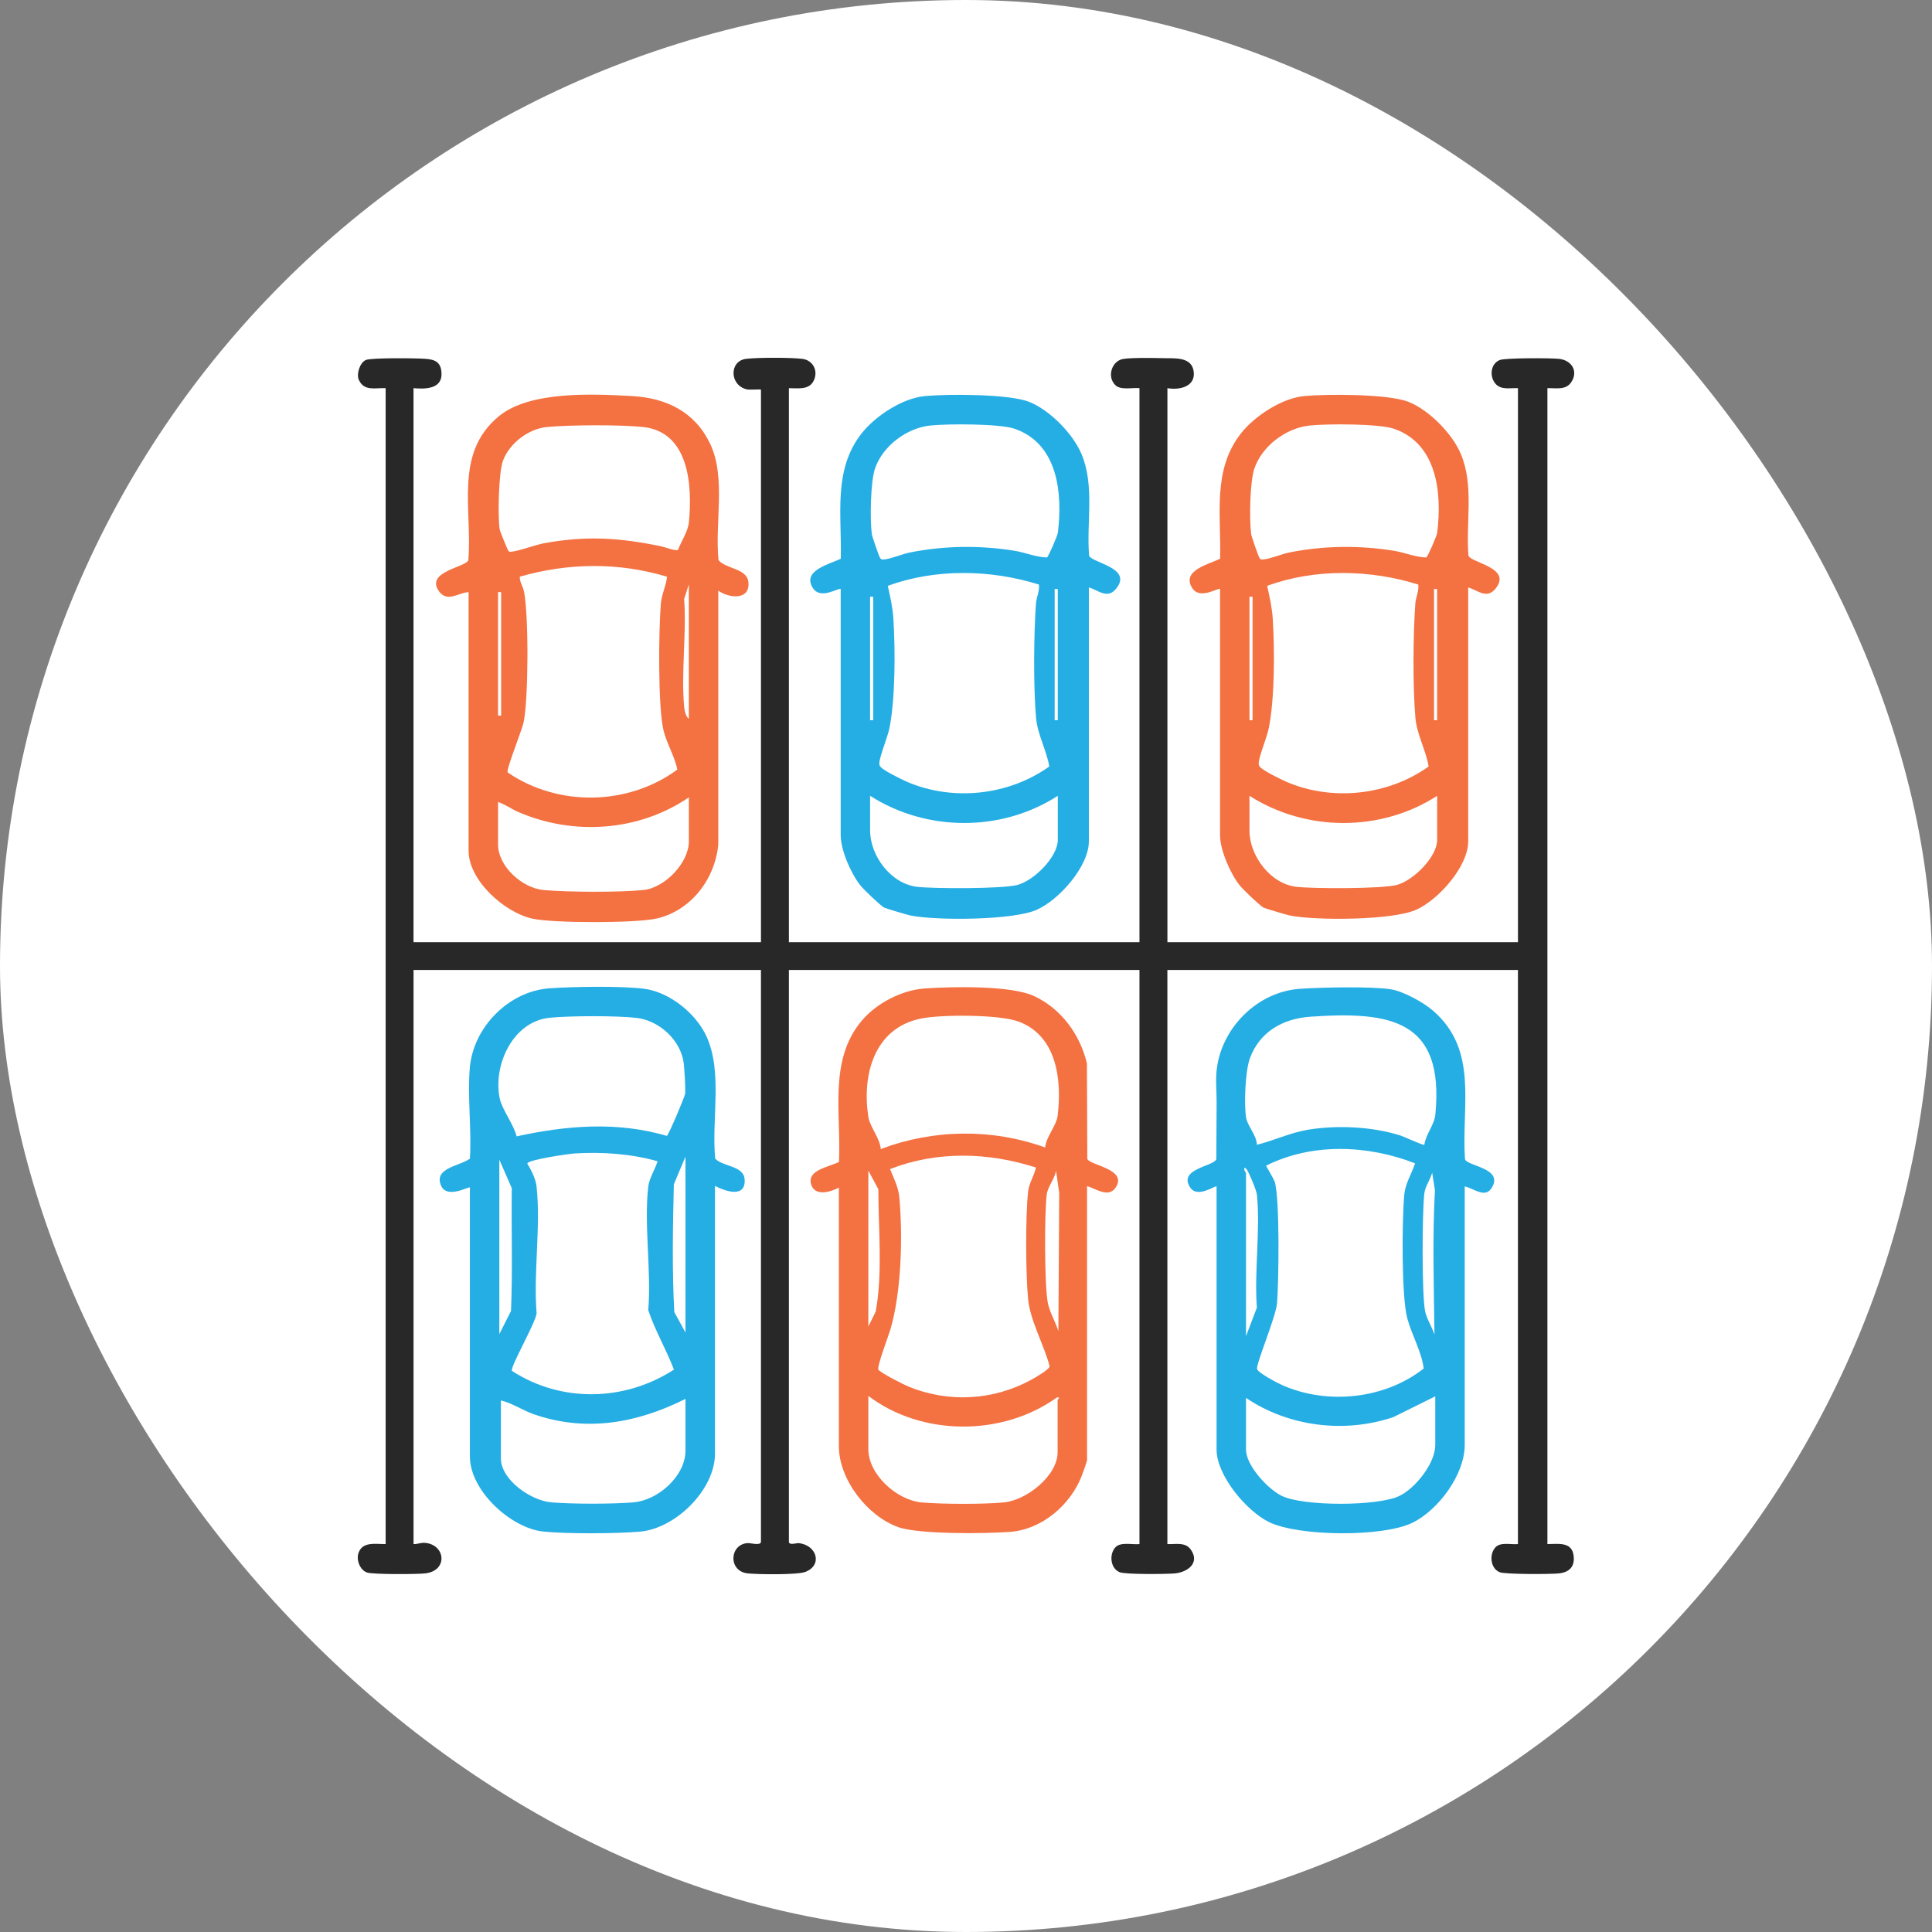 <svg width="162" height="162" viewBox="0 0 162 162" fill="none" xmlns="http://www.w3.org/2000/svg">
<rect x="0" y="0" width="162" height="162" fill="#808080" stroke="none"/>
<rect width="162" height="162" rx="81" fill="white"/>
<path d="M97.889 32.548V79.005H127.283V32.548C126.624 32.515 125.871 32.73 125.39 32.168C124.884 31.577 124.973 30.502 125.755 30.189C126.215 30.004 130.046 30.014 130.729 30.09C131.774 30.208 132.356 31.108 131.764 32.027C131.307 32.74 130.477 32.529 129.752 32.548V129.472C130.602 129.468 131.743 129.262 131.933 130.343C132.096 131.279 131.668 131.825 130.727 131.93C130.046 132.007 126.21 132.017 125.753 131.832C124.961 131.514 124.855 130.317 125.402 129.738C125.83 129.283 126.703 129.532 127.281 129.472V81.334H97.886V129.472C98.565 129.501 99.383 129.283 99.84 129.922C100.649 131.05 99.59 131.842 98.476 131.935C97.761 131.995 94.373 132.028 93.887 131.832C93.097 131.514 92.987 130.317 93.535 129.738C93.978 129.269 94.943 129.539 95.545 129.472V81.334H66.15V129.278C66.15 129.602 66.819 129.374 66.973 129.391C68.528 129.57 68.978 131.263 67.522 131.808C66.833 132.067 63.551 132.019 62.702 131.93C61.027 131.756 61.161 129.458 62.721 129.389C62.913 129.379 63.806 129.63 63.806 129.278V81.334H34.676V129.472C35.011 129.489 35.27 129.345 35.614 129.369C37.359 129.494 37.595 131.713 35.653 131.93C34.962 132.009 31.28 132.026 30.782 131.859C30.19 131.66 29.866 130.822 30.053 130.241C30.383 129.228 31.507 129.482 32.337 129.472V32.548C31.463 32.51 30.537 32.828 30.092 31.859C29.868 31.383 30.166 30.406 30.676 30.186C31.146 29.987 34.905 30.03 35.655 30.086C36.49 30.145 36.993 30.361 37.022 31.325C37.061 32.625 35.648 32.637 34.674 32.548V79.005H63.808V32.678C63.808 32.618 62.867 32.711 62.605 32.647C61.154 32.285 61.14 30.253 62.572 30.088C63.57 29.971 66.261 29.971 67.259 30.088C68.193 30.198 68.643 31.129 68.215 31.95C67.813 32.725 66.872 32.544 66.15 32.548V79.005H95.545V32.548C94.953 32.484 93.976 32.74 93.523 32.295C92.784 31.572 93.239 30.244 94.188 30.098C94.96 29.978 96.705 30.016 97.561 30.033C98.529 30.052 99.968 29.901 100.098 31.203C100.22 32.455 98.863 32.718 97.889 32.548Z" fill="#282829"/>
<path d="M102.008 99.486C101.904 99.374 100.412 100.518 99.789 99.56C98.774 98 101.779 97.803 101.989 97.2L102.015 92.428C102.02 91.465 101.9 90.515 102.046 89.493C102.535 86.09 105.471 83.172 108.963 82.916C110.722 82.787 114.967 82.698 116.61 82.952C117.66 83.115 119.342 84.041 120.15 84.737C124.01 88.069 122.53 92.71 122.841 97.2C123.036 97.801 126.104 97.933 125.084 99.603C124.525 100.518 123.546 99.625 122.819 99.484V121.159C122.819 123.632 120.627 126.602 118.447 127.679C115.968 128.902 108.922 128.837 106.426 127.636C104.523 126.719 102.01 123.713 102.01 121.549V99.486H102.008ZM104.479 117.215V121.549C104.479 122.882 106.303 124.855 107.473 125.429C109.275 126.315 115.552 126.315 117.354 125.429C118.704 124.766 120.348 122.691 120.348 121.162V117.085L116.829 118.828C112.734 120.207 108.053 119.632 104.479 117.215ZM118.656 97.547C114.7 96.006 110.034 95.807 106.171 97.739C106.166 97.815 106.804 98.83 106.886 99.096C107.321 100.508 107.225 107.49 107.083 109.261C106.992 110.417 105.295 114.407 105.406 114.795C105.5 115.128 107.151 115.987 107.552 116.162C111.347 117.82 116.117 117.308 119.378 114.754C119.207 113.352 118.379 111.944 118.004 110.551C117.503 108.694 117.556 102.301 117.749 100.199C117.838 99.216 118.353 98.457 118.658 97.545L118.656 97.547ZM104.479 98.387V112.04L105.389 109.646C105.163 106.619 105.69 103.167 105.396 100.192C105.358 99.812 104.763 98.395 104.544 98.062C104.503 98 104.381 97.894 104.349 97.933C104.27 98.126 104.472 98.292 104.479 98.385V98.387ZM120.088 98.323C119.946 98.902 119.505 99.467 119.433 100.065C119.246 101.59 119.212 108.617 119.501 109.97C119.633 110.592 120.09 111.293 120.283 111.911C120.23 107.89 120.102 103.823 120.321 99.809L120.088 98.323ZM105.391 95.992C106.823 95.635 108.185 94.979 109.651 94.733C112.108 94.323 115.041 94.465 117.424 95.211C117.696 95.297 119.356 96.066 119.433 95.992C119.542 95.123 120.266 94.333 120.353 93.474C121.139 85.51 116.608 84.785 109.877 85.252C107.567 85.412 105.62 86.516 104.804 88.746C104.412 89.819 104.306 92.581 104.487 93.72C104.59 94.381 105.384 95.223 105.391 95.992Z" fill="#25AEE4"/>
<path d="M70.341 99.579C69.703 99.931 68.438 100.314 68.067 99.448C67.501 98.114 69.525 97.858 70.348 97.43C70.553 93.406 69.439 88.873 72.295 85.544C73.539 84.096 75.63 83.016 77.553 82.882C79.803 82.724 84.754 82.619 86.688 83.512C88.977 84.567 90.58 86.76 91.14 89.177L91.171 97.169C91.362 97.719 94.586 98.021 93.549 99.577C92.95 100.477 91.891 99.668 91.15 99.455V122.425C91.15 122.55 90.777 123.564 90.693 123.782C89.745 126.195 87.376 128.239 84.717 128.447C82.706 128.605 77.074 128.667 75.342 128.059C72.738 127.145 70.339 124.055 70.339 121.259V99.584L70.341 99.579ZM72.812 117.049V121.513C72.812 123.651 75.209 125.802 77.296 125.982C79.016 126.13 82.489 126.145 84.193 125.977C86.079 125.79 88.681 123.749 88.681 121.772V117.372C88.681 117.32 89.015 117.145 88.618 117.181C84.06 120.458 77.298 120.45 72.812 117.049ZM74.634 98.028C74.954 98.847 75.33 99.517 75.412 100.422C75.707 103.718 75.582 108.308 74.668 111.453C74.516 111.973 73.508 114.618 73.652 114.847C73.811 115.099 75.751 116.09 76.148 116.255C79.514 117.645 83.285 117.439 86.472 115.695C86.765 115.534 88.024 114.823 88.009 114.553C87.557 112.789 86.385 110.754 86.209 108.959C86.002 106.853 85.981 101.985 86.209 99.9C86.286 99.191 86.727 98.586 86.862 97.897C82.879 96.611 78.569 96.492 74.634 98.026V98.028ZM88.553 98.157C88.445 98.825 87.848 99.517 87.769 100.158C87.574 101.736 87.571 107.796 87.863 109.258C88.019 110.044 88.508 110.85 88.746 111.616L88.816 100.027L88.551 98.157H88.553ZM72.812 98.155V111.226L73.433 109.967C74.025 106.676 73.65 103.071 73.65 99.716L72.812 98.155ZM73.855 96.346C78.294 94.677 83.17 94.613 87.639 96.216C87.709 95.34 88.585 94.373 88.683 93.567C89.054 90.553 88.623 86.788 85.333 85.635C83.707 85.063 78.949 85.058 77.226 85.405C73.294 86.2 72.254 90.142 72.817 93.686C72.942 94.464 73.797 95.479 73.852 96.348L73.855 96.346Z" fill="#F47141"/>
<path d="M39.398 99.57C39.312 99.472 37.495 100.544 36.994 99.438C36.311 97.93 38.563 97.782 39.403 97.153C39.555 94.69 39.184 91.966 39.394 89.534C39.685 86.14 42.647 83.108 46.091 82.868C48.086 82.729 52.073 82.665 53.998 82.906C56.133 83.177 58.352 84.972 59.233 86.887C60.621 89.905 59.647 93.902 59.971 97.153C60.59 97.825 62.337 97.741 62.433 98.854C62.575 100.487 60.84 99.91 59.952 99.438V121.892C59.952 124.927 56.638 128.175 53.65 128.431C51.647 128.603 47.566 128.622 45.583 128.426C42.832 128.153 39.403 124.979 39.403 122.15V99.567L39.398 99.57ZM42 117.428V122.279C42 124.098 44.527 125.827 46.223 125.973C47.92 126.119 51.351 126.126 53.125 125.973C55.195 125.793 57.478 123.761 57.478 121.633V117.299C53.426 119.326 49.183 120.106 44.791 118.598C43.819 118.263 42.97 117.658 42 117.428ZM42.926 114.951C47.078 117.641 52.386 117.514 56.511 114.843C55.864 113.146 54.899 111.516 54.357 109.857C54.629 106.58 53.986 102.71 54.357 99.505C54.439 98.792 54.927 98.057 55.139 97.373C52.918 96.741 50.483 96.576 48.175 96.719C47.694 96.748 44.24 97.246 44.216 97.564C44.551 98.124 44.924 98.852 44.993 99.505C45.354 102.816 44.719 106.743 44.996 110.12C44.892 110.968 42.751 114.649 42.929 114.951H42.926ZM41.87 97.241V111.863L42.849 109.927C42.994 106.506 42.866 103.062 42.914 99.632L41.87 97.241ZM57.478 111.734V96.98L56.501 99.309C56.419 102.859 56.347 106.48 56.54 110.015L57.478 111.734ZM43.316 95.286C47.506 94.369 51.748 94.019 55.916 95.245C56.08 95.142 57.428 91.939 57.449 91.712C57.488 91.272 57.392 89.654 57.334 89.168C57.096 87.227 55.288 85.573 53.368 85.35C51.703 85.156 47.785 85.171 46.1 85.338C42.991 85.645 41.326 89.326 41.901 92.102C42.091 93.024 43.083 94.299 43.319 95.286H43.316Z" fill="#25AEE4"/>
<path d="M70.488 49.388C70.356 49.249 68.808 50.324 68.161 49.311C67.215 47.83 69.581 47.305 70.498 46.851C70.601 43.205 69.824 39.409 72.257 36.329C73.409 34.871 75.683 33.38 77.573 33.208C79.462 33.035 84.619 33.019 86.318 33.706C88.017 34.392 89.947 36.338 90.673 38.043C91.809 40.704 91.092 43.765 91.321 46.585C91.537 47.212 95.053 47.602 93.571 49.383C92.844 50.254 92.1 49.488 91.302 49.258V70.546C91.302 72.66 88.796 75.458 86.929 76.288C84.944 77.174 78.511 77.203 76.338 76.764C76.076 76.712 74.23 76.161 74.131 76.102C73.763 75.874 72.439 74.615 72.129 74.223C71.349 73.237 70.493 71.279 70.493 70.027V49.385L70.488 49.388ZM72.959 66.729V69.639C72.959 71.767 74.721 74.124 76.925 74.364C78.374 74.522 84.104 74.539 85.343 74.196C86.707 73.818 88.698 71.86 88.698 70.417V66.729C83.976 69.783 77.69 69.756 72.959 66.729ZM87.119 49.017C83.081 47.748 78.441 47.66 74.442 49.124C74.649 50.036 74.856 50.968 74.913 51.908C75.072 54.51 75.082 58.521 74.584 61.037C74.432 61.808 73.761 63.414 73.737 63.962C73.727 64.153 73.744 64.192 73.867 64.333C74.117 64.622 75.602 65.359 76.03 65.544C79.88 67.212 84.585 66.707 87.985 64.268C87.747 62.887 87.001 61.604 86.874 60.192C86.647 57.667 86.679 53.165 86.866 50.613C86.907 50.065 87.184 49.574 87.114 49.017H87.119ZM88.435 60.388H88.695V49.388H88.435V60.388ZM72.959 60.388H73.219V50.034H72.959V60.388ZM74.158 46.906C74.728 46.855 75.659 46.453 76.316 46.322C79.173 45.75 82.21 45.714 85.088 46.185C85.971 46.329 86.91 46.731 87.788 46.743C87.923 46.659 88.671 44.924 88.703 44.668C89.109 41.358 88.712 37.224 85.093 35.958C83.827 35.515 79.43 35.525 77.982 35.683C76.011 35.9 74.04 37.387 73.38 39.256C72.988 40.369 72.942 43.567 73.101 44.78C73.13 44.993 73.717 46.688 73.806 46.8C73.927 46.954 73.996 46.92 74.16 46.903L74.158 46.906Z" fill="#25AEE4"/>
<path d="M102.297 49.388C102.165 49.249 100.618 50.324 99.97 49.311C99.025 47.83 101.39 47.305 102.307 46.851C102.41 43.205 101.633 39.409 104.066 36.329C105.219 34.871 107.493 33.38 109.382 33.208C111.271 33.035 116.428 33.019 118.127 33.706C119.826 34.392 121.756 36.338 122.483 38.043C123.619 40.704 122.902 43.765 123.13 46.585C123.347 47.212 126.863 47.602 125.38 49.383C124.654 50.254 123.91 49.488 123.111 49.258V70.546C123.111 72.66 120.606 75.458 118.738 76.288C116.753 77.174 110.321 77.203 108.147 76.764C107.885 76.712 106.039 76.161 105.941 76.102C105.573 75.874 104.249 74.615 103.939 74.223C103.159 73.237 102.302 71.279 102.302 70.027V49.385L102.297 49.388ZM104.769 66.729V69.639C104.769 71.767 106.53 74.124 108.735 74.364C110.183 74.522 115.913 74.539 117.153 74.196C118.517 73.818 120.507 71.86 120.507 70.417V66.729C115.786 69.783 109.5 69.756 104.769 66.729ZM118.929 49.017C114.89 47.748 110.251 47.66 106.251 49.124C106.458 50.036 106.665 50.968 106.723 51.908C106.882 54.51 106.891 58.521 106.393 61.037C106.242 61.808 105.57 63.414 105.546 63.962C105.536 64.153 105.553 64.192 105.676 64.333C105.926 64.622 107.411 65.359 107.839 65.544C111.69 67.212 116.395 66.707 119.795 64.268C119.557 62.887 118.811 61.604 118.683 60.192C118.457 57.667 118.488 53.165 118.676 50.613C118.717 50.065 118.994 49.574 118.924 49.017H118.929ZM120.245 60.388H120.505V49.388H120.245V60.388ZM104.769 60.388H105.029V50.034H104.769V60.388ZM105.967 46.906C106.538 46.855 107.469 46.453 108.126 46.322C110.982 45.75 114.019 45.714 116.897 46.185C117.781 46.329 118.719 46.731 119.598 46.743C119.732 46.659 120.481 44.924 120.512 44.668C120.919 41.358 120.522 37.224 116.902 35.958C115.636 35.515 111.24 35.525 109.791 35.683C107.82 35.9 105.849 37.387 105.19 39.256C104.798 40.369 104.752 43.567 104.911 44.78C104.94 44.993 105.527 46.688 105.616 46.8C105.736 46.954 105.806 46.92 105.97 46.903L105.967 46.906Z" fill="#F47141"/>
<path d="M60.231 70.809C59.95 73.715 57.945 76.37 55.033 77.025C53.298 77.415 46.353 77.418 44.618 77.025C42.296 76.501 39.29 73.828 39.29 71.326V49.651C38.438 49.687 37.519 50.548 36.816 49.589C35.611 47.937 39.066 47.562 39.269 46.977C39.625 42.7 38.046 38.028 41.829 34.902C44.416 32.765 49.754 33.026 53.017 33.212C55.89 33.375 58.265 34.538 59.541 37.202C60.9 40.039 59.921 43.902 60.251 46.98C60.929 47.741 62.667 47.64 62.758 48.856C62.874 50.367 61.1 50.154 60.229 49.524V70.812L60.231 70.809ZM41.762 67.25V70.809C41.762 72.655 43.805 74.479 45.595 74.632C47.672 74.811 51.871 74.831 53.931 74.632C55.741 74.46 57.762 72.351 57.762 70.549V66.86C53.565 69.716 48.105 70.094 43.458 68.086C42.873 67.832 42.366 67.449 41.764 67.248L41.762 67.25ZM42.565 64.768C46.798 67.669 52.673 67.566 56.795 64.531C56.583 63.454 55.919 62.372 55.642 61.267C55.158 59.323 55.228 52.798 55.414 50.613C55.481 49.814 55.854 49.134 55.933 48.358C51.859 47.135 47.662 47.188 43.581 48.354C43.571 48.806 43.855 49.189 43.94 49.615C44.339 51.645 44.312 58.478 43.915 60.525C43.785 61.19 42.428 64.536 42.565 64.766V64.768ZM57.76 60.261V49.002L57.365 50.225C57.579 53.143 57.098 56.415 57.37 59.29C57.394 59.538 57.507 60.135 57.76 60.259V60.261ZM41.762 60.003H42.022V49.651H41.762V60.003ZM42.837 46.264C43.415 46.24 44.873 45.687 45.636 45.548C49.181 44.902 51.948 45.089 55.443 45.809C55.763 45.876 56.675 46.231 56.855 46.104C57.137 45.343 57.69 44.581 57.767 43.77C58.056 40.764 57.815 36.224 53.924 35.805C52.071 35.603 47.73 35.623 45.86 35.805C44.3 35.958 42.734 37.162 42.18 38.615C41.807 39.598 41.725 43.318 41.899 44.402C41.918 44.526 42.551 46.082 42.609 46.159C42.688 46.264 42.71 46.269 42.837 46.264Z" fill="#F47141"/>
</svg>
